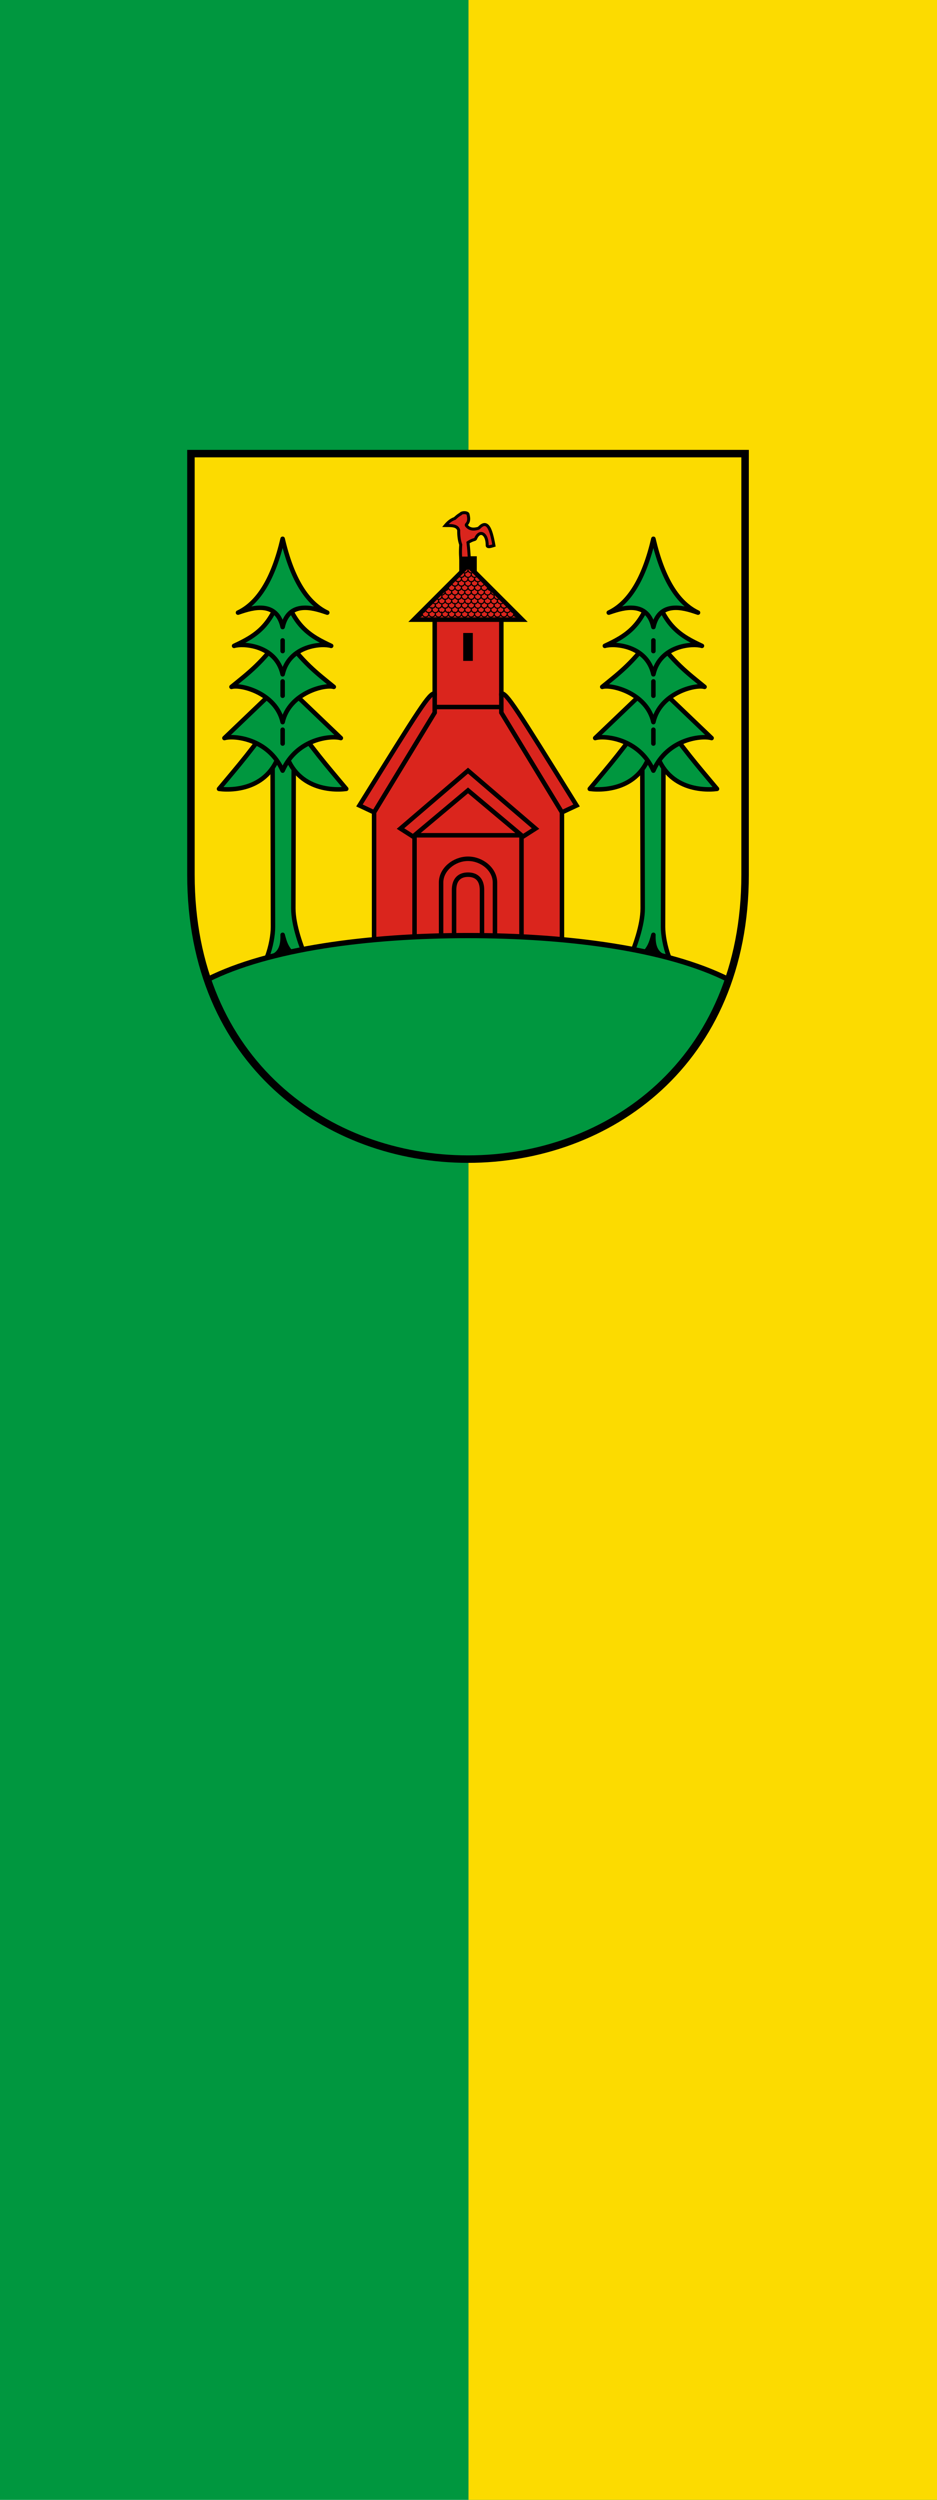 <svg xmlns="http://www.w3.org/2000/svg" xmlns:xlink="http://www.w3.org/1999/xlink" width="225" height="600"><g style="opacity:1"><g style="opacity:1"><path d="M-124.167 182.5h225v600h-225z" style="opacity:1;fill:#00973f;fill-opacity:1;stroke:none;stroke-width:3;stroke-linecap:round;stroke-linejoin:round;stroke-miterlimit:4;stroke-dasharray:none;stroke-opacity:1" transform="translate(124.167 -182.5)"/><path d="M-11.667 182.5h112.5v600h-112.5z" style="opacity:1;fill:#fcdb00;fill-opacity:1;stroke:none;stroke-width:3;stroke-linecap:round;stroke-linejoin:round;stroke-miterlimit:4;stroke-dasharray:none" transform="translate(124.167 -182.5)"/></g><g style="opacity:1"><path d="M508 70v281.5c0 125.504-91.473 190.167-185.333 190.167S137.333 477.004 137.333 351.5V70Z" style="fill:#fcdb00;fill-opacity:1;stroke:none;stroke-width:5;stroke-linecap:butt;stroke-linejoin:miter;stroke-miterlimit:4;stroke-dasharray:none" transform="translate(-3.454 83.743) scale(.359)"/><path d="M318.296 149.082v-8.957h8.74v8.957" style="opacity:1;fill:#000;fill-opacity:1;stroke:#000;stroke-width:3;stroke-linecap:butt;stroke-linejoin:miter;stroke-miterlimit:4;stroke-dasharray:none" transform="translate(-3.454 83.743) scale(.359)"/><path d="M385.491 394.956v-85.125l9.8-4.597c-40.79-65.612-46.598-74.953-50.34-74.953V181.02h14.024l-36.308-36.308-36.308 36.308h14.024v49.262c-3.743 0-9.55 9.34-50.341 74.953l9.8 4.597v85.125z" style="opacity:1;fill:#da251d;fill-opacity:1;stroke:#000;stroke-width:3;stroke-linecap:butt;stroke-linejoin:miter;stroke-miterlimit:4;stroke-dasharray:none" transform="translate(-3.454 83.743) scale(.359)"/><path d="M300.383 239.417h44.567m-85.108 70.414 40.541-66.664V230.28m0-49.262h44.567m-58.056 144.148h71.546m-72.562.851 36.789-30.851 36.788 30.851m-72.561 67.05v-66.401l-9.394-6 45.167-38.715 45.166 38.715-9.393 6v66.4m27.051-83.236-40.54-66.664V230.28m-31.618 161.985V361.75c0-6.417 3.148-10.25 9.341-10.25s9.341 3.833 9.341 10.25v30.516m-27.348.156-.013-35.681c0-8.731 8.68-15.87 18.02-15.87s18.02 7.139 18.02 15.87l-.012 35.681" style="opacity:1;fill:none;fill-opacity:1;stroke:#000;stroke-width:3;stroke-linecap:butt;stroke-linejoin:miter;stroke-miterlimit:4;stroke-dasharray:none" transform="translate(-3.454 83.743) scale(.359)"/><path d="M319.458 189.917h6.417v18.667h-6.417z" style="opacity:1;fill:#000;fill-opacity:1;stroke:none;stroke-width:3;stroke-linecap:butt;stroke-linejoin:miter;stroke-miterlimit:4;stroke-dasharray:none" transform="translate(-3.454 83.743) scale(.359)"/><path d="M322.666 147.584v-2.873m0 0-4.031 4.031c.012.02.022.043.035.063.078.116.167.225.265.324a2.2 2.2 0 0 0 2.397.467 2.178 2.178 0 0 0 1.162-1.162c.055-.131.1-.268.129-.41.03-.143.043-.29.043-.44a2.186 2.186 0 0 0 3.998 1.22c.013-.019.02-.042.033-.062zm4.031 4.031c-.012.02-.02.043-.033.063a2.205 2.205 0 0 1-1.371.92c-.142.029-.29.043-.441.043v.765a2.186 2.186 0 0 0 4.199.85c.03-.07.046-.146.068-.219zm2.422 2.422c-.022.073-.039.149-.068.219-.056.13-.123.257-.201.373a2.189 2.189 0 0 1-.592.59 2.181 2.181 0 0 1-1.22.373v.765a2.186 2.186 0 0 0 3.73 1.545c.098-.099.187-.208.265-.324a2.19 2.19 0 0 0 .33-.781c.03-.142.043-.289.043-.44v-.033l-.969-.969c-.085-.042-.173-.083-.251-.136a2.205 2.205 0 0 1-.59-.59c-.053-.078-.093-.166-.135-.25zm.342.342c.042.084.082.172.135.25a2.176 2.176 0 0 0 .59.59c.078.053.166.094.251.136zm1.945 1.945v.033a2.186 2.186 0 0 0 2.186 2.184l.03-.002zm2.215 2.215-.03.002v.766a2.186 2.186 0 0 0 2.626 2.14c.082-.017.16-.048.238-.074zm2.834 2.834c-.079.026-.156.057-.238.074-.142.03-.289.045-.44.045v.766a2.186 2.186 0 0 0 3.035 2.011c.124-.052.24-.116.35-.189zm2.707 2.707a2.174 2.174 0 0 1-.76.318c-.142.03-.288.043-.44.043v.766a2.17 2.17 0 0 0 .373 1.223 2.177 2.177 0 0 0 1.372.918 2.206 2.206 0 0 0 1.291-.127 2.179 2.179 0 0 0 .695-.47c.024-.023.042-.05.065-.075zm2.596 2.596c-.023.024-.041.052-.065.076a2.213 2.213 0 0 1-.695.469 2.17 2.17 0 0 1-.85.172v.765a2.186 2.186 0 0 0 .17.85c.056.13.125.255.203.37.079.117.167.226.266.325a2.2 2.2 0 0 0 2.397.467 2.179 2.179 0 0 0 .96-.791c.044-.064.075-.136.112-.205zm2.498 2.498c-.037.069-.068.14-.111.205a2.205 2.205 0 0 1-1.372.92c-.142.029-.29.043-.441.043v.765a2.206 2.206 0 0 0 .373 1.223 2.19 2.19 0 0 0 .592.59 2.18 2.18 0 0 0 2.765-.268 2.192 2.192 0 0 0 .47-.693c.052-.124.091-.254.12-.389zm2.396 2.396a2.177 2.177 0 0 1-.322.76 2.198 2.198 0 0 1-.96.791 2.17 2.17 0 0 1-.852.172v.766a2.186 2.186 0 0 0 4.37 0v-.252l-.61-.612c-.081-.023-.164-.042-.24-.074a2.18 2.18 0 0 1-1.163-1.162c-.032-.077-.05-.16-.074-.24zm.149.149c.023.08.042.163.074.24a2.18 2.18 0 0 0 1.162 1.162c.077.032.16.05.24.074zm2.088 2.088v.252c0 .15.014.297.043.439a2.17 2.17 0 0 0 .33.781c.078.116.167.226.265.324a2.194 2.194 0 0 0 .696.467c.13.056.268.1.41.13.142.028.288.042.44.042.078 0 .153-.013.23-.021zm2.414 2.414c-.077.008-.152.021-.23.021v.766a2.206 2.206 0 0 0 .372 1.222 2.19 2.19 0 0 0 .592.59 2.181 2.181 0 0 0 2.068.203zm2.802 2.802a2.165 2.165 0 0 1-.847.17v.766a2.186 2.186 0 0 0 3.406 1.81c.037-.025.068-.056.104-.084zm-65.539 2.663c.035.026.065.059.102.084a2.181 2.181 0 0 0 2.443 0c.117-.079.226-.167.325-.266.098-.099.187-.208.265-.324a2.19 2.19 0 0 0 .33-.782c.03-.142.043-.288.043-.439v-.766a2.186 2.186 0 0 1-.845-.17zm2.663-2.663a2.165 2.165 0 0 0 .845.17 2.206 2.206 0 0 0 1.223-.373 2.206 2.206 0 0 0 .79-.96c.056-.131.1-.269.13-.41.029-.143.043-.291.043-.442v-.766c-.079 0-.152-.013-.229-.021zm2.802-2.802c.077.008.15.021.229.021.15 0 .299-.014.441-.043a2.17 2.17 0 0 0 .781-.33 2.177 2.177 0 0 0 .918-1.371c.03-.142.045-.289.045-.44v-.251zm2.414-2.414v.252a2.186 2.186 0 0 0 4.371 0v-.766a2.206 2.206 0 0 1-1.222-.373 2.206 2.206 0 0 1-.791-.961 2.169 2.169 0 0 1-.121-.39l-.149.148c-.024.081-.041.165-.074.242a2.179 2.179 0 0 1-1.164 1.162c-.076.032-.158.05-.238.074zm.612-.612c.08-.023.162-.042.238-.074.13-.055.257-.123.373-.201a2.19 2.19 0 0 0 .322-.268 2.191 2.191 0 0 0 .469-.693c.033-.077.05-.16.074-.242zm1.625-1.627a2.17 2.17 0 0 0 .322.762 2.177 2.177 0 0 0 1.371.918 2.206 2.206 0 0 0 1.291-.127 2.18 2.18 0 0 0 1.162-1.162c.055-.13.1-.268.129-.41.03-.142.043-.29.043-.442v-.765c-.15 0-.297-.014-.44-.043a2.17 2.17 0 0 1-.78-.33 2.193 2.193 0 0 1-.325-.266 2.195 2.195 0 0 1-.266-.324c-.043-.064-.074-.137-.11-.205zm2.396-2.394c.037.068.068.14.111.205.079.116.167.225.266.324a2.2 2.2 0 0 0 2.397.467 2.179 2.179 0 0 0 1.289-1.572c.029-.143.045-.289.045-.44v-.765a2.186 2.186 0 0 1-1.545-.641c-.024-.024-.042-.053-.065-.078zm2.498-2.5c.023.025.04.054.065.078a2.214 2.214 0 0 0 .695.469 2.17 2.17 0 0 0 .85.171 2.206 2.206 0 0 0 1.222-.373 2.19 2.19 0 0 0 .323-.267 2.192 2.192 0 0 0 .468-.693 2.17 2.17 0 0 0 .172-.852v-.766c-.15 0-.299-.014-.441-.043a2.17 2.17 0 0 1-.76-.318zm2.594-2.594a2.174 2.174 0 0 0 .76.318c.142.03.29.043.441.043.15 0 .297-.014.44-.043a2.17 2.17 0 0 0 .78-.33 2.193 2.193 0 0 0 .593-.59 2.181 2.181 0 0 0 .373-1.22v-.766c-.151 0-.3-.016-.442-.045-.082-.017-.16-.048-.238-.074zm2.707-2.707c.079.026.156.057.238.074a2.206 2.206 0 0 0 1.291-.127 2.179 2.179 0 0 0 .961-.79 2.19 2.19 0 0 0 .203-.372 2.19 2.19 0 0 0 .17-.851v-.766l-.027-.002zm2.836-2.834.027.002c.151 0 .3-.014.442-.043a2.17 2.17 0 0 0 .78-.33c.117-.079.226-.167.325-.266a2.194 2.194 0 0 0 .467-.695c.055-.13.1-.268.129-.41.029-.142.043-.289.043-.44v-.033zm2.213-2.215v.033a2.186 2.186 0 0 0 4.37 0v-.765a2.206 2.206 0 0 1-1.222-.373 2.19 2.19 0 0 1-.322-.268 2.186 2.186 0 0 1-.469-.695c-.03-.07-.046-.147-.068-.22l-.34.339c-.043.086-.083.175-.137.254a2.189 2.189 0 0 1-.267.322 2.19 2.19 0 0 1-.323.268c-.08.054-.168.095-.256.138zm.967-.967c.087-.043.175-.084.255-.138.117-.079.224-.169.323-.268s.189-.206.267-.322c.054-.08.094-.168.137-.254zm1.322-1.322c.022.074.038.15.068.22.056.132.123.258.201.374.079.116.17.223.268.322a2.191 2.191 0 0 0 .693.469 2.17 2.17 0 0 0 .852.172 2.186 2.186 0 0 0 2.185-2.186v-.765c-.15 0-.299-.014-.441-.043a2.17 2.17 0 0 1-.781-.33 2.193 2.193 0 0 1-.324-.266 2.195 2.195 0 0 1-.266-.324c-.013-.02-.022-.043-.035-.063zm4.267-1.394v.765a2.186 2.186 0 0 0 .17.85 2.206 2.206 0 0 0 1.164 1.164 2.17 2.17 0 0 0 .85.172 2.206 2.206 0 0 0 1.223-.373 2.19 2.19 0 0 0 .322-.268 2.186 2.186 0 0 0 .469-.695 2.17 2.17 0 0 0 .172-.85v-.765c-.151 0-.298-.014-.44-.043a2.17 2.17 0 0 1-.781-.33 2.193 2.193 0 0 1-.592-.59 2.18 2.18 0 0 1-.373-1.221c0 .15-.014.297-.043.44a2.17 2.17 0 0 1-.33.78 2.193 2.193 0 0 1-.266.325 2.195 2.195 0 0 1-.695.467c-.13.055-.268.1-.41.129-.142.029-.289.043-.44.043zm4.37.765a2.186 2.186 0 0 1-2.186 2.186v.765a2.186 2.186 0 0 0 4.371 0v-.765a2.206 2.206 0 0 1-1.223-.373 2.189 2.189 0 0 1-.322-.268 2.186 2.186 0 0 1-.469-.695 2.17 2.17 0 0 1-.171-.85zm2.185 2.951a2.186 2.186 0 0 1-2.185 2.184v.766a2.186 2.186 0 0 0 4.37 0v-.766c-.15 0-.299-.014-.44-.043a2.17 2.17 0 0 1-.782-.33 2.177 2.177 0 0 1-.918-1.371 2.186 2.186 0 0 1-.045-.44zm2.186 2.184v.766a2.186 2.186 0 0 0 .172.851 2.18 2.18 0 0 0 1.572 1.29 2.186 2.186 0 0 0 2.625-2.141v-.766c-.151 0-.297-.014-.44-.043a2.17 2.17 0 0 1-.78-.33 2.193 2.193 0 0 1-.325-.266 2.195 2.195 0 0 1-.266-.324 2.19 2.19 0 0 1-.33-.781 2.186 2.186 0 0 1-.045-.44 2.186 2.186 0 0 1-.17.85c-.055.13-.124.255-.203.371a2.192 2.192 0 0 1-.265.324 2.2 2.2 0 0 1-1.545.639zm4.369.766a2.186 2.186 0 0 1-2.186 2.185v.766a2.186 2.186 0 0 0 4.371 0v-.766a2.186 2.186 0 0 1-2.185-2.185zm2.185 2.95a2.186 2.186 0 0 1-2.185 2.184v.766a2.206 2.206 0 0 0 .373 1.223 2.197 2.197 0 0 0 .59.59 2.199 2.199 0 0 0 2.072.2c.13-.055.257-.122.373-.2a2.197 2.197 0 0 0 .791-.96 2.17 2.17 0 0 0 .172-.853v-.766c-.151 0-.3-.014-.442-.043a2.17 2.17 0 0 1-.78-.33 2.178 2.178 0 0 1-.919-1.37 2.186 2.186 0 0 1-.045-.44zm2.186 2.95a2.206 2.206 0 0 1-.373 1.223 2.197 2.197 0 0 1-.59.59 2.2 2.2 0 0 1-1.223.373v.765a2.186 2.186 0 0 0 3.73 1.545c.1-.099.188-.208.266-.324a2.19 2.19 0 0 0 .33-.781c.03-.143.045-.289.045-.44v-.765a2.206 2.206 0 0 1-1.222-.374 2.206 2.206 0 0 1-.791-.96c-.056-.131-.1-.268-.13-.41a2.206 2.206 0 0 1-.042-.442zm2.185 2.951a2.186 2.186 0 0 1-2.185 2.184v.765c0 .151.014.3.043.442a2.17 2.17 0 0 0 .33.781 2.177 2.177 0 0 0 1.371.918 2.206 2.206 0 0 0 1.291-.127 2.18 2.18 0 0 0 1.162-1.162c.056-.13.1-.268.13-.41.028-.142.042-.29.042-.442v-.765c-.15 0-.297-.014-.44-.043a2.17 2.17 0 0 1-.78-.33 2.193 2.193 0 0 1-.325-.266 2.195 2.195 0 0 1-.265-.324 2.19 2.19 0 0 1-.33-.781 2.186 2.186 0 0 1-.044-.44zm2.184 2.95c0 .15-.014.299-.043.44a2.17 2.17 0 0 1-.33.782 2.177 2.177 0 0 1-1.371.918c-.142.03-.289.045-.44.045v.766a2.186 2.186 0 0 0 .17.85c.056.13.125.254.203.37a2.194 2.194 0 0 0 .96.791c.132.056.27.1.412.13.142.028.288.042.439.042.15 0 .3-.014.441-.043a2.17 2.17 0 0 0 .782-.33 2.176 2.176 0 0 0 .918-1.371c.029-.142.045-.289.045-.44v-.765a2.186 2.186 0 0 1-2.186-2.186zm2.186 2.95a2.186 2.186 0 0 1-2.186 2.184v.766a2.206 2.206 0 0 0 .373 1.222 2.19 2.19 0 0 0 .592.59 2.18 2.18 0 0 0 2.765-.267 2.192 2.192 0 0 0 .47-.694 2.17 2.17 0 0 0 .171-.851v-.766c-.15 0-.3-.014-.441-.043a2.17 2.17 0 0 1-.782-.33 2.177 2.177 0 0 1-.918-1.371 2.186 2.186 0 0 1-.044-.44zm2.185 2.184v.766a2.206 2.206 0 0 0 .373 1.222 2.198 2.198 0 0 0 .96.791 2.17 2.17 0 0 0 .853.172 2.186 2.186 0 0 0 2.183-2.185v-.766c-.15 0-.297-.014-.44-.043a2.17 2.17 0 0 1-.78-.33 2.192 2.192 0 0 1-.325-.266 2.2 2.2 0 0 1-.638-1.544 2.186 2.186 0 0 1-2.186 2.183zm4.37.766a2.206 2.206 0 0 1-.17.851 2.189 2.189 0 0 1-.47.694 2.209 2.209 0 0 1-.695.468 2.17 2.17 0 0 1-.85.172v.766a2.17 2.17 0 0 0 .373 1.22c.08.117.167.226.266.325a2.194 2.194 0 0 0 .696.467c.13.055.268.1.41.129.142.029.288.043.44.043.15 0 .298-.014.44-.043a2.17 2.17 0 0 0 .782-.33 2.195 2.195 0 0 0 .963-1.81v-.767a2.186 2.186 0 0 1-2.186-2.185zm-2.184 2.95v-.765a2.206 2.206 0 0 1-1.223-.373 2.19 2.19 0 0 1-.322-.267 2.192 2.192 0 0 1-.469-.694 2.17 2.17 0 0 1-.172-.851 2.206 2.206 0 0 1-.373 1.222 2.198 2.198 0 0 1-.96.791 2.17 2.17 0 0 1-.852.172v.766a2.186 2.186 0 0 0 4.37 0zm-4.371 0v-.765a2.186 2.186 0 0 1-2.186-2.185c0 .15-.014.299-.043.441a2.17 2.17 0 0 1-.33.781 2.177 2.177 0 0 1-1.371.918c-.142.03-.289.045-.44.045v.766a2.186 2.186 0 0 0 .17.85c.056.13.125.254.203.37.079.117.167.226.266.325a2.194 2.194 0 0 0 .695.467c.131.055.268.1.41.129.143.029.29.043.44.043.15 0 .3-.014.441-.043a2.17 2.17 0 0 0 .782-.33 2.176 2.176 0 0 0 .918-1.372c.029-.142.045-.288.045-.44zm-4.37 0v-.765a2.206 2.206 0 0 1-1.222-.373 2.206 2.206 0 0 1-.791-.96c-.056-.131-.1-.269-.13-.41a2.206 2.206 0 0 1-.042-.442 2.206 2.206 0 0 1-.373 1.222 2.198 2.198 0 0 1-.59.59 2.2 2.2 0 0 1-1.223.373v.766a2.186 2.186 0 0 0 3.73 1.545c.1-.099.188-.208.266-.324a2.19 2.19 0 0 0 .33-.782c.03-.142.045-.288.045-.44zm-4.37 0v-.765a2.186 2.186 0 0 1-2.186-2.185 2.206 2.206 0 0 1-.373 1.222 2.177 2.177 0 0 1-1.371.918c-.143.03-.29.045-.442.045v.766a2.186 2.186 0 0 0 4.371 0zm-4.372 0v-.765a2.186 2.186 0 0 1-2.183-2.185 2.206 2.206 0 0 1-.373 1.222 2.19 2.19 0 0 1-.592.59 2.181 2.181 0 0 1-1.22.373v.766a2.186 2.186 0 0 0 3.73 1.545c.098-.099.187-.208.265-.324a2.19 2.19 0 0 0 .33-.782c.03-.142.043-.288.043-.44zm-4.369 0v-.765a2.206 2.206 0 0 1-1.223-.373 2.19 2.19 0 0 1-.322-.267 2.192 2.192 0 0 1-.469-.694 2.17 2.17 0 0 1-.171-.851 2.206 2.206 0 0 1-.373 1.222 2.198 2.198 0 0 1-.96.791 2.17 2.17 0 0 1-.853.172v.766a2.186 2.186 0 0 0 4.371 0zm-4.371 0v-.765a2.186 2.186 0 0 1-2.184-2.185 2.206 2.206 0 0 1-.171.851 2.188 2.188 0 0 1-.47.694 2.214 2.214 0 0 1-.695.468 2.17 2.17 0 0 1-.85.172v.766a2.186 2.186 0 0 0 3.731 1.545 2.195 2.195 0 0 0 .467-.695c.055-.131.1-.268.129-.41.03-.143.043-.29.043-.44zm-4.37 0v-.765a2.206 2.206 0 0 1-1.222-.373 2.19 2.19 0 0 1-.322-.267 2.19 2.19 0 0 1-.469-.694 2.17 2.17 0 0 1-.172-.851 2.206 2.206 0 0 1-.373 1.222 2.198 2.198 0 0 1-.96.791 2.17 2.17 0 0 1-.852.172v.766a2.186 2.186 0 0 0 4.37 0zm-4.37 0v-.765a2.186 2.186 0 0 1-2.186-2.185 2.206 2.206 0 0 1-.17.851 2.189 2.189 0 0 1-.468.694 2.214 2.214 0 0 1-.696.468 2.17 2.17 0 0 1-.85.172v.766a2.17 2.17 0 0 0 .373 1.22c.08.117.167.226.266.325a2.194 2.194 0 0 0 .696.467c.13.055.268.1.41.129.142.029.288.043.44.043.15 0 .298-.014.44-.043a2.17 2.17 0 0 0 .782-.33 2.194 2.194 0 0 0 .791-.96c.055-.132.1-.27.129-.412.029-.142.043-.288.043-.44zm-4.37 0v-.765a2.206 2.206 0 0 1-1.222-.373 2.19 2.19 0 0 1-.322-.267 2.192 2.192 0 0 1-.469-.694 2.162 2.162 0 0 1-.172-.851 2.206 2.206 0 0 1-.373 1.222 2.198 2.198 0 0 1-.96.791 2.17 2.17 0 0 1-.852.172v.766a2.186 2.186 0 0 0 4.37 0zm-4.37 0v-.765a2.186 2.186 0 0 1-2.186-2.185c0 .15-.014.299-.043.441a2.17 2.17 0 0 1-.33.781 2.177 2.177 0 0 1-1.371.918c-.142.03-.289.045-.44.045v.766a2.186 2.186 0 0 0 .17.85c.056.13.125.254.203.37.079.117.167.226.266.325a2.194 2.194 0 0 0 .695.467c.131.055.268.1.41.129.143.029.29.043.44.043.15 0 .3-.014.441-.043a2.17 2.17 0 0 0 .782-.33 2.177 2.177 0 0 0 .918-1.372c.029-.142.045-.288.045-.44zm-4.37 0v-.765a2.206 2.206 0 0 1-1.222-.373 2.206 2.206 0 0 1-.791-.96 2.17 2.17 0 0 1-.172-.852 2.206 2.206 0 0 1-.373 1.222 2.19 2.19 0 0 1-.268.323 2.193 2.193 0 0 1-.322.267 2.2 2.2 0 0 1-1.223.373v.766a2.186 2.186 0 0 0 4.371 0zm-4.37 0v-.765a2.186 2.186 0 0 1-2.186-2.185c0 .15-.014.299-.043.441a2.17 2.17 0 0 1-.33.781 2.177 2.177 0 0 1-1.371.918c-.143.03-.29.045-.442.045v.766a2.186 2.186 0 0 0 4.371 0zm-2.186-2.95a2.206 2.206 0 0 0 .373 1.222 2.19 2.19 0 0 0 .592.59 2.181 2.181 0 0 0 2.765-.267 2.191 2.191 0 0 0 .469-.694 2.17 2.17 0 0 0 .172-.851v-.766c-.151 0-.3-.014-.442-.043a2.17 2.17 0 0 1-.78-.33 2.176 2.176 0 0 1-.919-1.371 2.186 2.186 0 0 1-.045-.44 2.186 2.186 0 0 1-2.185 2.184zm4.37-.766v.766a2.206 2.206 0 0 0 .374 1.222 2.177 2.177 0 0 0 1.371.918 2.206 2.206 0 0 0 1.291-.127 2.18 2.18 0 0 0 1.162-1.162c.055-.13.1-.268.129-.41.03-.142.043-.29.043-.441v-.766c-.15 0-.297-.014-.44-.043a2.17 2.17 0 0 1-.78-.33 2.192 2.192 0 0 1-.325-.266 2.195 2.195 0 0 1-.266-.324 2.19 2.19 0 0 1-.33-.781 2.186 2.186 0 0 1-.043-.44 2.186 2.186 0 0 1-2.185 2.184zm2.186-2.183a2.186 2.186 0 0 0 .17.85c.056.13.125.254.203.37a2.194 2.194 0 0 0 .96.791c.132.056.27.1.412.13.142.028.288.042.439.042.15 0 .3-.014.441-.043a2.17 2.17 0 0 0 .782-.33 2.177 2.177 0 0 0 .918-1.371c.029-.142.045-.289.045-.44v-.765a2.186 2.186 0 0 1-2.186-2.186c0 .151-.014.3-.043.442a2.17 2.17 0 0 1-.33.781 2.177 2.177 0 0 1-1.371.918c-.142.03-.289.045-.44.045zm2.184-2.952a2.206 2.206 0 0 0 .373 1.223 2.19 2.19 0 0 0 .592.59 2.181 2.181 0 0 0 2.765-.268 2.192 2.192 0 0 0 .47-.693 2.17 2.17 0 0 0 .171-.852v-.765c-.15 0-.3-.014-.441-.043a2.17 2.17 0 0 1-.782-.33 2.177 2.177 0 0 1-.918-1.371 2.186 2.186 0 0 1-.044-.44A2.186 2.186 0 0 1 303 167.47zm2.186-2.949a2.186 2.186 0 0 0 4.37 0v-.765a2.206 2.206 0 0 1-1.222-.374 2.19 2.19 0 0 1-.322-.267 2.192 2.192 0 0 1-.47-.693 2.162 2.162 0 0 1-.17-.852 2.206 2.206 0 0 1-.374 1.223 2.19 2.19 0 0 1-.268.322 2.197 2.197 0 0 1-.693.469 2.17 2.17 0 0 1-.851.172zm2.185-2.951a2.206 2.206 0 0 0 .373 1.223c.079.116.169.223.268.322a2.198 2.198 0 0 0 .693.469 2.17 2.17 0 0 0 .852.172 2.186 2.186 0 0 0 2.183-2.186v-.766c-.15 0-.297-.014-.44-.043a2.17 2.17 0 0 1-.78-.33 2.193 2.193 0 0 1-.325-.265 2.194 2.194 0 0 1-.466-.696c-.056-.13-.1-.268-.13-.41a2.186 2.186 0 0 1-.042-.44 2.186 2.186 0 0 1-2.186 2.184zm2.186-2.95c0 .152.014.298.043.44a2.17 2.17 0 0 0 .33.781c.078.117.166.226.265.325a2.2 2.2 0 0 0 2.397.466 2.179 2.179 0 0 0 1.162-1.162c.055-.13.1-.268.129-.41.029-.142.043-.288.043-.44v-.765a2.186 2.186 0 0 1-2.186-2.185 2.186 2.186 0 0 1-.17.851 2.189 2.189 0 0 1-.468.694 2.213 2.213 0 0 1-.696.468 2.17 2.17 0 0 1-.85.172zm2.183-2.95a2.186 2.186 0 0 0 4.371 0v-.766c-.15 0-.297-.014-.44-.043a2.197 2.197 0 0 1-1.105-.596 2.207 2.207 0 0 1-.468-.695 2.17 2.17 0 0 1-.172-.85c0 .151-.014.298-.043.44a2.17 2.17 0 0 1-.33.781 2.192 2.192 0 0 1-.266.324 2.2 2.2 0 0 1-1.547.639zm4.371-.766v.766a2.186 2.186 0 0 0 4.371 0v-.766c-.15 0-.299-.014-.441-.043a2.17 2.17 0 0 1-.781-.33 2.193 2.193 0 0 1-.324-.266 2.195 2.195 0 0 1-.64-1.545 2.186 2.186 0 0 1-2.185 2.184zm2.186-2.184a2.186 2.186 0 0 0 3.73 1.545 2.195 2.195 0 0 0 .467-.695c.055-.13.1-.268.129-.41.03-.142.043-.289.043-.44v-.765a2.186 2.186 0 0 1-2.184-2.186 2.186 2.186 0 0 1-2.185 2.186zm4.369 0c0 .151-.014.298-.043.44a2.17 2.17 0 0 1-.33.781 2.193 2.193 0 0 1-.266.324 2.195 2.195 0 0 1-.695.467c-.13.055-.268.1-.41.129-.142.03-.289.043-.44.043v.766a2.186 2.186 0 0 0 .17.851 2.188 2.188 0 0 0 .47.694 2.213 2.213 0 0 0 .694.468 2.17 2.17 0 0 0 .85.172 2.206 2.206 0 0 0 1.223-.373 2.19 2.19 0 0 0 .322-.267 2.192 2.192 0 0 0 .469-.694 2.19 2.19 0 0 0 .172-.851v-.766c-.151 0-.298-.014-.44-.043a2.17 2.17 0 0 1-.781-.33 2.193 2.193 0 0 1-.592-.59 2.18 2.18 0 0 1-.373-1.22zm2.186 2.95a2.186 2.186 0 0 1-2.186 2.185v.766a2.186 2.186 0 0 0 4.371 0v-.766a2.206 2.206 0 0 1-1.223-.373 2.19 2.19 0 0 1-.322-.267 2.192 2.192 0 0 1-.469-.694 2.19 2.19 0 0 1-.171-.851zm2.185 2.185v.766a2.186 2.186 0 0 0 3.73 1.545c.1-.1.188-.208.266-.325a2.19 2.19 0 0 0 .33-.78c.03-.143.043-.29.043-.44v-.766a2.186 2.186 0 0 1-2.183-2.185 2.186 2.186 0 0 1-2.186 2.185zm4.37.766a2.186 2.186 0 0 1-.17.85c-.056.13-.125.254-.204.37a2.192 2.192 0 0 1-.265.325 2.2 2.2 0 0 1-1.545.638v.766c0 .15.014.3.043.441a2.17 2.17 0 0 0 .33.782 2.177 2.177 0 0 0 1.37.918 2.186 2.186 0 0 0 2.626-2.141v-.766c-.151 0-.297-.014-.44-.043a2.17 2.17 0 0 1-.78-.33 2.193 2.193 0 0 1-.325-.265 2.195 2.195 0 0 1-.266-.325 2.19 2.19 0 0 1-.33-.78 2.186 2.186 0 0 1-.045-.44zm2.185 2.949a2.206 2.206 0 0 1-.373 1.223 2.177 2.177 0 0 1-1.371.918c-.143.029-.29.045-.442.045v.765a2.186 2.186 0 0 0 4.371 0v-.765a2.186 2.186 0 0 1-2.185-2.186zm2.185 2.951a2.186 2.186 0 0 1-2.185 2.184v.765a2.206 2.206 0 0 0 .373 1.223 2.198 2.198 0 0 0 .59.59 2.199 2.199 0 0 0 2.072.201c.13-.055.257-.123.373-.201a2.19 2.19 0 0 0 .322-.268 2.197 2.197 0 0 0 .469-.693 2.17 2.17 0 0 0 .172-.852v-.765c-.151 0-.3-.014-.442-.043a2.17 2.17 0 0 1-.78-.33 2.178 2.178 0 0 1-.919-1.371 2.186 2.186 0 0 1-.045-.44zm2.186 2.95a2.206 2.206 0 0 1-.373 1.222 2.198 2.198 0 0 1-.59.59 2.2 2.2 0 0 1-1.223.373v.766a2.186 2.186 0 0 0 3.73 1.544c.1-.098.188-.208.266-.324a2.19 2.19 0 0 0 .33-.781c.03-.142.045-.289.045-.44v-.765a2.206 2.206 0 0 1-1.222-.373 2.206 2.206 0 0 1-.791-.961c-.056-.13-.1-.268-.13-.41a2.206 2.206 0 0 1-.042-.442zm2.185 2.95a2.186 2.186 0 0 1-2.185 2.184v.766c0 .15.014.299.043.441a2.17 2.17 0 0 0 .33.781 2.177 2.177 0 0 0 1.371.918 2.206 2.206 0 0 0 1.291-.127 2.18 2.18 0 0 0 1.162-1.162c.056-.13.1-.268.13-.41.028-.142.042-.29.042-.441v-.766c-.15 0-.297-.014-.44-.043a2.17 2.17 0 0 1-.78-.33 2.192 2.192 0 0 1-.325-.266 2.195 2.195 0 0 1-.265-.324 2.19 2.19 0 0 1-.33-.781 2.186 2.186 0 0 1-.044-.44zm-2.185 2.95v-.766c-.151 0-.3-.014-.442-.043a2.17 2.17 0 0 1-.78-.33 2.177 2.177 0 0 1-.919-1.371 2.186 2.186 0 0 1-.045-.44 2.186 2.186 0 0 1-2.185 2.184v.766a2.206 2.206 0 0 0 .373 1.222 2.198 2.198 0 0 0 .59.59 2.199 2.199 0 0 0 2.072.201c.13-.055.257-.122.373-.2a2.19 2.19 0 0 0 .322-.268 2.197 2.197 0 0 0 .469-.694 2.17 2.17 0 0 0 .172-.851zm-4.371 0v-.766c-.151 0-.297-.014-.44-.043a2.17 2.17 0 0 1-.78-.33 2.192 2.192 0 0 1-.325-.266 2.195 2.195 0 0 1-.266-.324 2.19 2.19 0 0 1-.33-.781 2.186 2.186 0 0 1-.045-.44 2.186 2.186 0 0 1-.17.85c-.055.13-.124.255-.203.371a2.192 2.192 0 0 1-.265.324 2.194 2.194 0 0 1-.696.467c-.13.056-.268.1-.41.13-.142.028-.289.042-.44.042v.766a2.17 2.17 0 0 0 .373 1.223 2.177 2.177 0 0 0 1.372.917 2.186 2.186 0 0 0 2.625-2.14zm-4.37 0v-.766c-.15 0-.299-.014-.44-.043a2.17 2.17 0 0 1-.782-.33 2.177 2.177 0 0 1-.918-1.371 2.186 2.186 0 0 1-.045-.44 2.186 2.186 0 0 1-2.185 2.184v.766a2.206 2.206 0 0 0 .373 1.222 2.198 2.198 0 0 0 .96.791 2.17 2.17 0 0 0 .852.172 2.186 2.186 0 0 0 2.186-2.185zm-4.37 0v-.766c-.151 0-.298-.014-.44-.043a2.17 2.17 0 0 1-.781-.33 2.192 2.192 0 0 1-.592-.59 2.181 2.181 0 0 1-.373-1.22c0 .15-.014.297-.043.439a2.17 2.17 0 0 1-.33.781 2.193 2.193 0 0 1-.266.324 2.189 2.189 0 0 1-.695.467c-.13.056-.268.1-.41.13-.142.028-.289.042-.44.042v.766a2.206 2.206 0 0 0 .17.851 2.188 2.188 0 0 0 .47.694 2.214 2.214 0 0 0 .694.468 2.17 2.17 0 0 0 .85.172 2.206 2.206 0 0 0 1.223-.373 2.19 2.19 0 0 0 .322-.267 2.192 2.192 0 0 0 .469-.694 2.17 2.17 0 0 0 .172-.851zm-4.37 0v-.766c-.15 0-.299-.014-.441-.043a2.17 2.17 0 0 1-.781-.33 2.192 2.192 0 0 1-.324-.266 2.195 2.195 0 0 1-.64-1.544 2.186 2.186 0 0 1-2.185 2.183v.766a2.206 2.206 0 0 0 .373 1.222 2.198 2.198 0 0 0 .96.791 2.17 2.17 0 0 0 .853.172 2.186 2.186 0 0 0 2.185-2.185zm-4.37 0v-.766c-.152 0-.298-.014-.44-.043a2.197 2.197 0 0 1-1.105-.596 2.207 2.207 0 0 1-.47-.695 2.17 2.17 0 0 1-.171-.85c0 .151-.014.298-.043.44a2.17 2.17 0 0 1-.33.781 2.192 2.192 0 0 1-.266.324 2.194 2.194 0 0 1-.695.467c-.13.056-.268.1-.41.13-.143.028-.29.042-.442.042v.766a2.206 2.206 0 0 0 .172.851 2.189 2.189 0 0 0 .469.694 2.214 2.214 0 0 0 .695.468 2.17 2.17 0 0 0 .85.172 2.206 2.206 0 0 0 1.222-.373 2.19 2.19 0 0 0 .323-.267 2.191 2.191 0 0 0 .468-.694 2.17 2.17 0 0 0 .172-.851zm-4.372 0v-.766c-.15 0-.297-.014-.44-.043a2.171 2.171 0 0 1-.78-.33 2.192 2.192 0 0 1-.325-.266 2.194 2.194 0 0 1-.466-.695c-.056-.13-.1-.268-.13-.41a2.186 2.186 0 0 1-.042-.44 2.186 2.186 0 0 1-2.186 2.184v.766a2.206 2.206 0 0 0 .373 1.222 2.198 2.198 0 0 0 .96.791 2.17 2.17 0 0 0 .853.172 2.186 2.186 0 0 0 2.183-2.185zm-4.369 0v-.766c-.15 0-.3-.014-.441-.043a2.17 2.17 0 0 1-.782-.33 2.177 2.177 0 0 1-.918-1.371 2.186 2.186 0 0 1-.044-.44A2.186 2.186 0 0 1 303 173.37v.766a2.206 2.206 0 0 0 .373 1.222 2.19 2.19 0 0 0 .592.59 2.181 2.181 0 0 0 2.765-.267 2.192 2.192 0 0 0 .47-.694 2.17 2.17 0 0 0 .171-.851zm-2.185-2.95a2.186 2.186 0 0 0 4.37 0v-.765a2.206 2.206 0 0 1-1.222-.373 2.19 2.19 0 0 1-.322-.268 2.192 2.192 0 0 1-.47-.693 2.162 2.162 0 0 1-.17-.852 2.206 2.206 0 0 1-.374 1.223 2.198 2.198 0 0 1-.96.791 2.17 2.17 0 0 1-.852.172zm2.185-2.95a2.206 2.206 0 0 0 .373 1.222c.079.116.169.223.268.322a2.198 2.198 0 0 0 .693.469 2.17 2.17 0 0 0 .852.172 2.186 2.186 0 0 0 2.183-2.186v-.765c-.15 0-.297-.014-.44-.043a2.171 2.171 0 0 1-.78-.33 2.193 2.193 0 0 1-.325-.266 2.194 2.194 0 0 1-.466-.695c-.056-.131-.1-.268-.13-.41a2.186 2.186 0 0 1-.042-.44 2.186 2.186 0 0 1-2.186 2.184zm2.186-2.95c0 .151.014.297.043.44a2.17 2.17 0 0 0 .33.78c.078.117.166.226.265.325a2.2 2.2 0 0 0 2.397.467 2.179 2.179 0 0 0 1.162-1.162c.055-.131.1-.268.129-.41.029-.143.043-.289.043-.44v-.765a2.186 2.186 0 0 1-2.186-2.186 2.206 2.206 0 0 1-.17.852 2.189 2.189 0 0 1-.468.693 2.213 2.213 0 0 1-.696.469 2.17 2.17 0 0 1-.85.172zm2.183-2.951a2.206 2.206 0 0 0 .172.852 2.189 2.189 0 0 0 .469.693 2.213 2.213 0 0 0 .695.469 2.17 2.17 0 0 0 .85.172 2.206 2.206 0 0 0 1.222-.374 2.19 2.19 0 0 0 .323-.267 2.191 2.191 0 0 0 .468-.693 2.17 2.17 0 0 0 .172-.852v-.766c-.15 0-.297-.014-.44-.043a2.197 2.197 0 0 1-1.105-.596 2.207 2.207 0 0 1-.468-.695 2.17 2.17 0 0 1-.172-.85c0 .152-.014.298-.043.44a2.171 2.171 0 0 1-.33.781 2.192 2.192 0 0 1-.266.325 2.2 2.2 0 0 1-1.547.638zm2.186-2.95a2.186 2.186 0 0 0 4.37 0v-.765a2.206 2.206 0 0 1-1.222-.373 2.19 2.19 0 0 1-.322-.267 2.19 2.19 0 0 1-.469-.694 2.19 2.19 0 0 1-.172-.851 2.186 2.186 0 0 1-2.185 2.185zm4.37-.765v.766a2.186 2.186 0 0 0 3.731 1.545 2.195 2.195 0 0 0 .467-.696c.055-.13.1-.268.129-.41.03-.142.043-.288.043-.44v-.765a2.186 2.186 0 0 1-2.184-2.185 2.186 2.186 0 0 1-2.185 2.185zm4.37.766c0 .15-.014.297-.043.44a2.17 2.17 0 0 1-.33.78 2.193 2.193 0 0 1-.266.325 2.195 2.195 0 0 1-.695.466c-.13.056-.268.1-.41.13-.142.028-.289.042-.44.042v.766a2.206 2.206 0 0 0 .17.852 2.188 2.188 0 0 0 .47.693 2.213 2.213 0 0 0 .694.469 2.17 2.17 0 0 0 .85.172 2.206 2.206 0 0 0 1.223-.373 2.19 2.19 0 0 0 .322-.268 2.192 2.192 0 0 0 .469-.693 2.17 2.17 0 0 0 .172-.852v-.766c-.151 0-.298-.014-.44-.043a2.17 2.17 0 0 1-.781-.33 2.193 2.193 0 0 1-.592-.59 2.181 2.181 0 0 1-.373-1.22zm2.186 2.183v.766a2.206 2.206 0 0 0 .373 1.223 2.197 2.197 0 0 0 .96.791 2.17 2.17 0 0 0 .852.172 2.186 2.186 0 0 0 2.186-2.186v-.766c-.151 0-.3-.014-.442-.043a2.17 2.17 0 0 1-.781-.33 2.177 2.177 0 0 1-.918-1.37 2.186 2.186 0 0 1-.045-.44 2.186 2.186 0 0 1-2.185 2.183zm4.37.766a2.206 2.206 0 0 1-.372 1.223 2.19 2.19 0 0 1-.592.59 2.181 2.181 0 0 1-1.22.373v.765a2.186 2.186 0 0 0 3.73 1.545c.098-.099.187-.208.265-.324a2.19 2.19 0 0 0 .33-.781c.03-.143.043-.289.043-.44v-.765a2.186 2.186 0 0 1-2.183-2.186zm2.184 2.951a2.186 2.186 0 0 1-.17.85c-.055.13-.124.255-.203.37a2.192 2.192 0 0 1-.265.325 2.2 2.2 0 0 1-1.545.639v.765c0 .151.014.3.043.442a2.17 2.17 0 0 0 .33.781 2.177 2.177 0 0 0 1.37.918 2.186 2.186 0 0 0 2.626-2.14v-.766c-.151 0-.297-.014-.44-.043a2.17 2.17 0 0 1-.78-.33 2.193 2.193 0 0 1-.325-.266 2.195 2.195 0 0 1-.266-.324 2.19 2.19 0 0 1-.33-.781 2.186 2.186 0 0 1-.045-.44zm2.186 2.95a2.206 2.206 0 0 1-.373 1.222 2.177 2.177 0 0 1-1.371.918c-.143.03-.29.045-.442.045v.766a2.186 2.186 0 0 0 4.371 0v-.766a2.186 2.186 0 0 1-2.185-2.186zm-2.186 2.95v-.765a2.186 2.186 0 0 1-2.183-2.186 2.206 2.206 0 0 1-.373 1.223 2.19 2.19 0 0 1-.592.59 2.181 2.181 0 0 1-1.22.373v.766a2.186 2.186 0 0 0 3.73 1.544c.098-.098.187-.208.265-.324a2.19 2.19 0 0 0 .33-.781c.03-.142.043-.289.043-.44zm-4.369 0v-.765a2.206 2.206 0 0 1-1.223-.373 2.19 2.19 0 0 1-.322-.268 2.192 2.192 0 0 1-.469-.693 2.17 2.17 0 0 1-.171-.852 2.206 2.206 0 0 1-.373 1.223 2.198 2.198 0 0 1-.96.791 2.17 2.17 0 0 1-.853.172v.766a2.186 2.186 0 0 0 4.371 0zm-4.371 0v-.765a2.186 2.186 0 0 1-2.184-2.186 2.206 2.206 0 0 1-.171.852 2.188 2.188 0 0 1-.47.693 2.214 2.214 0 0 1-.695.47 2.17 2.17 0 0 1-.85.17v.767a2.186 2.186 0 0 0 3.731 1.544 2.195 2.195 0 0 0 .467-.695c.055-.13.1-.268.129-.41.03-.142.043-.289.043-.44zm-4.37 0v-.765a2.206 2.206 0 0 1-1.222-.373 2.19 2.19 0 0 1-.322-.268 2.19 2.19 0 0 1-.469-.693 2.17 2.17 0 0 1-.172-.852 2.206 2.206 0 0 1-.373 1.223 2.198 2.198 0 0 1-.96.791 2.17 2.17 0 0 1-.852.172v.766a2.186 2.186 0 0 0 4.37 0zm-4.37 0v-.765a2.186 2.186 0 0 1-2.186-2.186 2.206 2.206 0 0 1-.17.852 2.189 2.189 0 0 1-.468.693 2.214 2.214 0 0 1-.696.47 2.17 2.17 0 0 1-.85.17v.767a2.17 2.17 0 0 0 .373 1.22 2.194 2.194 0 0 0 .96.791c.132.056.27.1.412.13.142.028.288.042.44.042.15 0 .298-.014.44-.043a2.17 2.17 0 0 0 .782-.33 2.194 2.194 0 0 0 .791-.96c.055-.132.1-.269.129-.411.029-.142.043-.289.043-.44zm-2.186-2.95a2.206 2.206 0 0 0 .172.85 2.189 2.189 0 0 0 .469.694 2.214 2.214 0 0 0 .695.469 2.17 2.17 0 0 0 .85.172 2.206 2.206 0 0 0 1.222-.373 2.19 2.19 0 0 0 .323-.268 2.191 2.191 0 0 0 .468-.693 2.17 2.17 0 0 0 .172-.852v-.765c-.15 0-.297-.014-.44-.043a2.197 2.197 0 0 1-1.105-.596 2.207 2.207 0 0 1-.468-.695 2.17 2.17 0 0 1-.172-.85c0 .151-.014.297-.043.44a2.171 2.171 0 0 1-.33.78 2.192 2.192 0 0 1-.266.325 2.2 2.2 0 0 1-1.547.639zm2.186-2.95a2.186 2.186 0 0 0 4.37 0v-.765a2.206 2.206 0 0 1-1.222-.374 2.19 2.19 0 0 1-.322-.267 2.19 2.19 0 0 1-.469-.693 2.17 2.17 0 0 1-.172-.852 2.206 2.206 0 0 1-.373 1.223 2.19 2.19 0 0 1-.267.322 2.197 2.197 0 0 1-.694.469 2.17 2.17 0 0 1-.851.172zm2.185-2.951a2.206 2.206 0 0 0 .373 1.223c.079.116.17.223.268.322a2.197 2.197 0 0 0 .693.469 2.17 2.17 0 0 0 .852.172 2.186 2.186 0 0 0 2.185-2.186v-.766c-.15 0-.299-.014-.441-.043a2.17 2.17 0 0 1-.781-.33 2.193 2.193 0 0 1-.324-.265 2.195 2.195 0 0 1-.64-1.545 2.186 2.186 0 0 1-2.185 2.183zm4.371 0a2.206 2.206 0 0 1-.171.852 2.188 2.188 0 0 1-.47.693 2.213 2.213 0 0 1-.695.469 2.17 2.17 0 0 1-.85.172v.765a2.186 2.186 0 0 0 3.731 1.545 2.195 2.195 0 0 0 .467-.695c.055-.131.1-.268.129-.41.03-.143.043-.289.043-.44v-.765a2.186 2.186 0 0 1-2.184-2.186zm2.184 2.186v.765a2.186 2.186 0 0 0 4.371 0v-.765a2.206 2.206 0 0 1-1.223-.374 2.19 2.19 0 0 1-.322-.267 2.192 2.192 0 0 1-.469-.693 2.17 2.17 0 0 1-.171-.852 2.206 2.206 0 0 1-.373 1.223 2.19 2.19 0 0 1-.268.322 2.197 2.197 0 0 1-.693.469 2.17 2.17 0 0 1-.852.172zm4.371.765a2.186 2.186 0 0 1-2.185 2.184v.765a2.206 2.206 0 0 0 .373 1.223 2.198 2.198 0 0 0 .96.791 2.17 2.17 0 0 0 .852.172 2.186 2.186 0 0 0 2.186-2.186v-.765c-.151 0-.3-.014-.442-.043a2.17 2.17 0 0 1-.781-.33 2.177 2.177 0 0 1-.918-1.371 2.186 2.186 0 0 1-.045-.44zm-2.185 2.95v-.766c-.151 0-.298-.014-.44-.043a2.17 2.17 0 0 1-.781-.33 2.193 2.193 0 0 1-.592-.59 2.181 2.181 0 0 1-.373-1.22c0 .15-.014.296-.043.439a2.17 2.17 0 0 1-.33.78 2.193 2.193 0 0 1-.266.325 2.195 2.195 0 0 1-.695.467c-.13.055-.268.1-.41.129-.142.029-.289.043-.44.043v.765a2.206 2.206 0 0 0 .17.852 2.188 2.188 0 0 0 .47.693 2.214 2.214 0 0 0 .694.469 2.17 2.17 0 0 0 .85.172 2.206 2.206 0 0 0 1.223-.373 2.19 2.19 0 0 0 .322-.268 2.192 2.192 0 0 0 .469-.693 2.17 2.17 0 0 0 .172-.852zm-4.37 0v-.766c-.15 0-.299-.014-.441-.043a2.17 2.17 0 0 1-.781-.33 2.193 2.193 0 0 1-.324-.266 2.195 2.195 0 0 1-.64-1.545 2.186 2.186 0 0 1-2.185 2.184v.765a2.206 2.206 0 0 0 .373 1.223c.079.116.17.223.268.322a2.198 2.198 0 0 0 .693.469 2.17 2.17 0 0 0 .852.172 2.186 2.186 0 0 0 2.185-2.186z" style="opacity:1;fill:none;fill-opacity:1;stroke:#000;stroke-width:.75;stroke-linecap:butt;stroke-linejoin:miter;stroke-miterlimit:4;stroke-dasharray:none" transform="translate(-3.454 83.743) scale(.359)"/><path d="M317.797 139.842c-.263-2.595-.23-5.634 0-8.969-1.096-3.155-1.406-6.366-1.353-9.604-.957-3.57-5.375-3.118-8.949-3.186 1.677-2.005 3.59-3.772 6.33-4.715 1.114-1.09 2.319-2.124 3.841-2.968.796-1.253 4.452-1.209 4.977.043.582 2.411.936 4.849-.954 6.823-.211.22-.266.588-.083.831 2.021 2.676 4.762 2.679 7.707 1.92.295-.076.696-.33.907-.549 5.627-5.848 7.97 1.72 9.797 11.973-1.889.556-4.436 1.475-4.54-.131.11-7.985-5.044-10.716-7.696-4.528-.12.28-.446.567-.74.647a14.45 14.45 0 0 0-4.398 2.047c.358 3.02.663 6.361.857 10.366z" style="opacity:1;fill:#da251d;fill-opacity:1;stroke:#000;stroke-width:2;stroke-linecap:butt;stroke-linejoin:miter;stroke-miterlimit:4;stroke-dasharray:none" transform="translate(-3.454 83.743) scale(.359)"/><g transform="translate(-3.454 83.743) scale(.359)"><g id="a"><path d="m453.39 271.61-.267 114.81c0 5.329 1.337 13.35 4.148 20.636h-26.107c2.811-7.287 8.34-21.419 8.34-33.033l-.268-102.413" style="opacity:1;fill:#00973f;fill-opacity:1;stroke:#000;stroke-width:3;stroke-linecap:round;stroke-linejoin:round;stroke-miterlimit:4;stroke-dasharray:none"/><path d="M436.884 407.056c7.199-5.078 8.301-9.925 9.778-15.345-.25 7.73 1.678 13.838 9.779 15.345" style="opacity:1;fill:#000;fill-opacity:1;stroke:#000;stroke-width:3;stroke-linecap:round;stroke-linejoin:round;stroke-miterlimit:4;stroke-dasharray:none"/><path d="M404.107 294.15c11.097 1.414 39.042-.256 42.555-33.975 3.514 33.72 31.459 35.39 42.555 33.974-14.678-17.63-19.918-23.133-42.555-54.732-22.637 31.599-27.877 37.102-42.555 54.732z" style="display:inline;opacity:1;fill:#00973f;fill-opacity:1;stroke:#000;stroke-width:3;stroke-linecap:round;stroke-linejoin:round;stroke-miterlimit:4;stroke-dasharray:none"/><path d="M407.723 260.175c5.945-1.878 29.336 0 38.94 21.777 9.603-21.777 32.993-23.655 38.938-21.777-8.604-8.21-15.379-14.697-38.939-37.242-23.56 22.545-30.335 29.033-38.939 37.242z" style="display:inline;opacity:1;fill:#00973f;fill-opacity:1;stroke:#000;stroke-width:3;stroke-linecap:round;stroke-linejoin:round;stroke-miterlimit:4;stroke-dasharray:none"/><path d="M480.886 225.95c-5.944-1.877-29.859 3.97-34.224 23.573-4.365-19.603-28.28-25.45-34.224-23.573 11.116-9.078 21.26-16.457 34.224-35.446 12.964 18.99 23.109 26.368 34.224 35.446z" style="display:inline;opacity:1;fill:#00973f;fill-opacity:1;stroke:#000;stroke-width:3;stroke-linecap:round;stroke-linejoin:round;stroke-miterlimit:4;stroke-dasharray:none"/><path d="M414.184 198.536c5.945-1.877 28.113-.57 32.478 19.033 4.365-19.603 26.534-20.91 32.478-19.033-13.34-6.299-26.122-12.738-32.478-39.987-6.356 27.25-19.138 33.688-32.478 39.987z" style="display:inline;opacity:1;fill:#00973f;fill-opacity:1;stroke:#000;stroke-width:3;stroke-linecap:round;stroke-linejoin:round;stroke-miterlimit:4;stroke-dasharray:none"/><path d="M476.521 176.32c-5.944-1.877-25.494-9.96-29.859 9.644-4.365-19.603-23.914-11.521-29.859-9.644 13.34-6.299 23.503-22.127 29.86-49.376 6.355 27.249 16.519 43.077 29.858 49.376z" style="opacity:1;fill:#00973f;fill-opacity:1;stroke:#000;stroke-width:3;stroke-linecap:round;stroke-linejoin:round;stroke-miterlimit:4;stroke-dasharray:none"/><path d="M446.662 194.869v7.16m0 52.558v9.255m0-41.559v9.604" style="opacity:1;fill:none;fill-opacity:1;stroke:#000;stroke-width:3;stroke-linecap:round;stroke-linejoin:round;stroke-miterlimit:4;stroke-dasharray:none"/></g><use xlink:href="#a" width="100%" height="100%" transform="matrix(-1 0 0 1 645.333 0)"/></g><path d="M322.666 392.209c-66.907 0-133.11 8.707-174.281 29.432 27.03 79.355 99.88 120.025 174.281 120.025 74.4 0 147.25-40.67 174.281-120.025-41.171-20.724-107.375-29.432-174.281-29.432Z" style="opacity:1;fill:#00973f;fill-opacity:1;stroke:#000;stroke-width:3.5;stroke-linecap:butt;stroke-linejoin:miter;stroke-miterlimit:4;stroke-dasharray:none" transform="translate(-3.454 83.743) scale(.359)"/><path d="M508 70v281.5c0 125.504-91.473 190.167-185.333 190.167S137.333 477.004 137.333 351.5V70Z" style="fill:none;stroke:#000;stroke-width:5;stroke-linecap:butt;stroke-linejoin:miter;stroke-miterlimit:4;stroke-dasharray:none" transform="translate(-3.454 83.743) scale(.359)"/></g></g></svg>